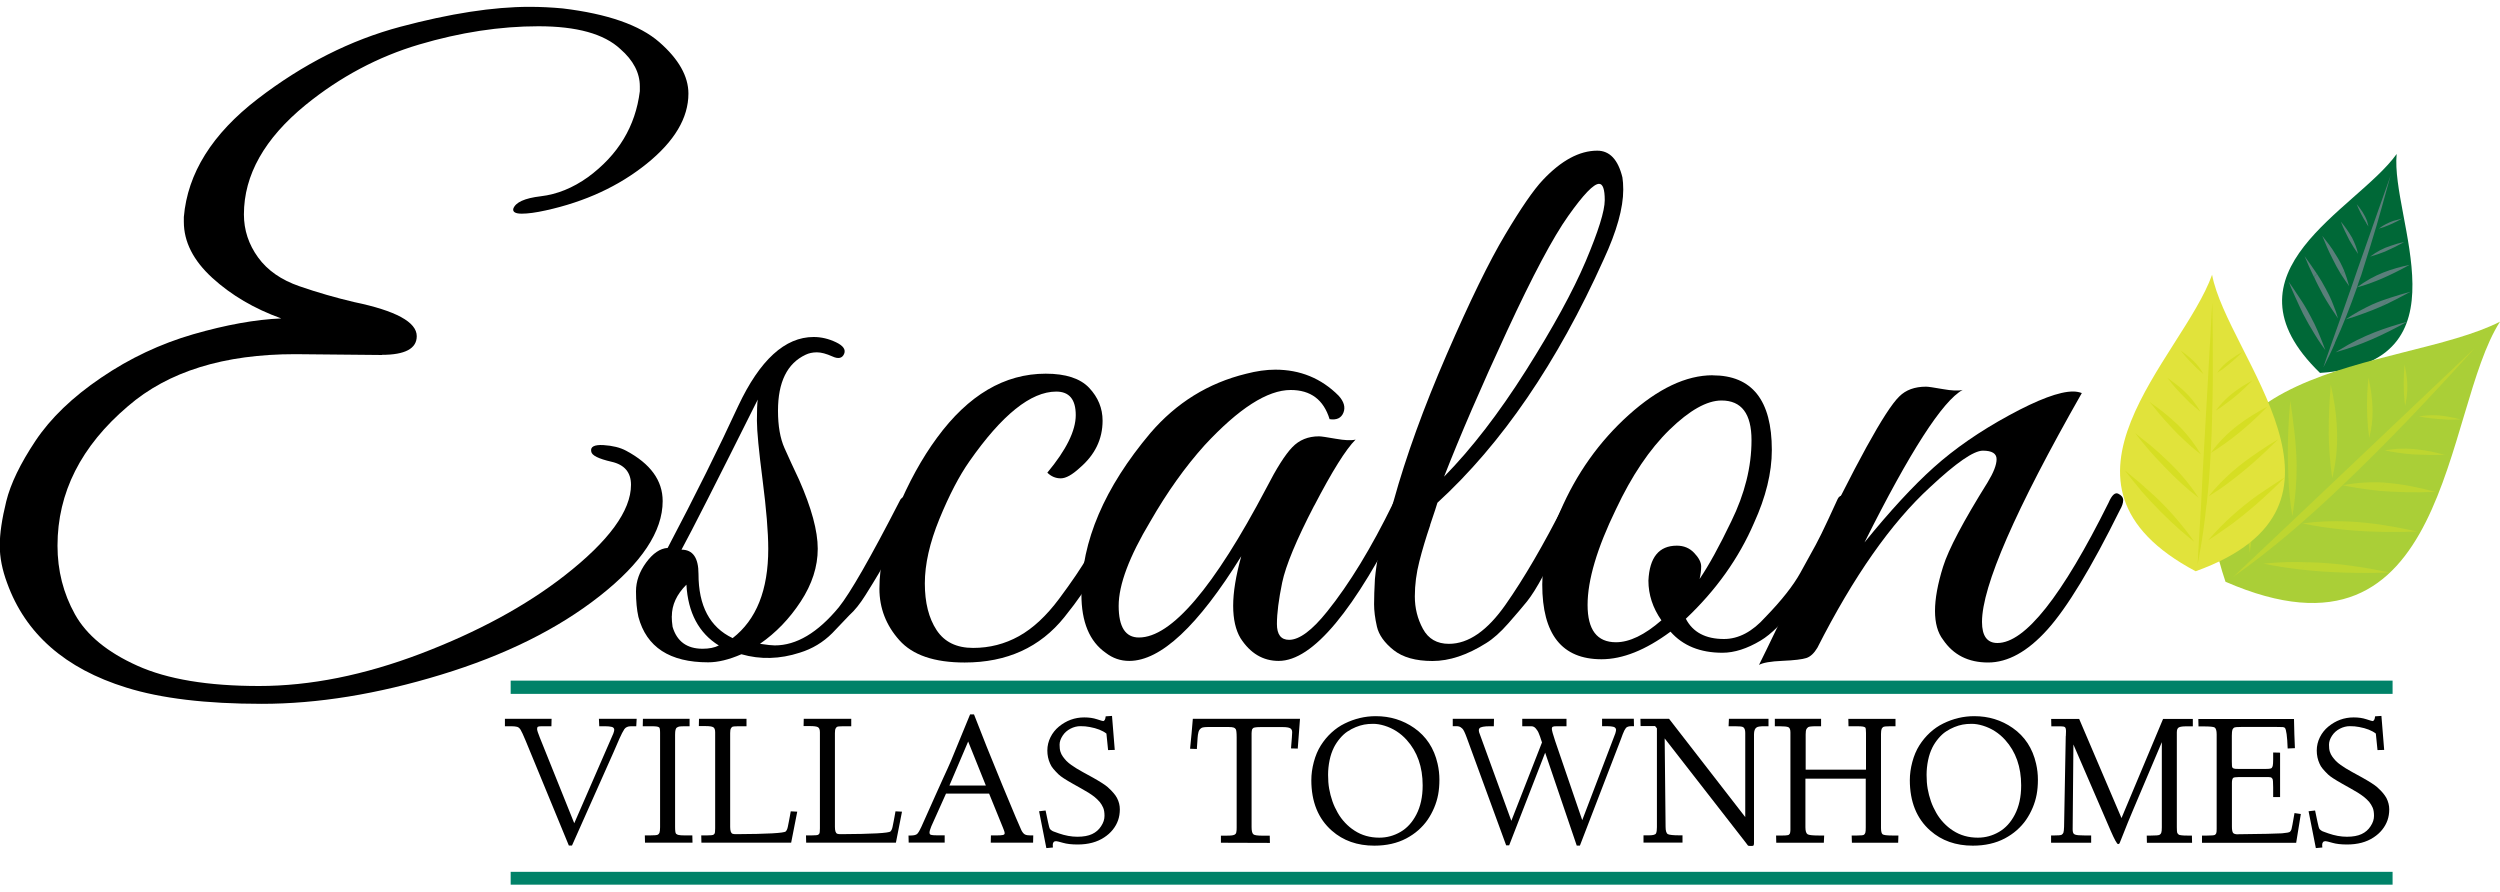 <?xml version="1.0" encoding="UTF-8"?>
<svg id="logos" xmlns="http://www.w3.org/2000/svg" viewBox="0 0 300 107">
  <defs>
    <style>
      .cls-1 {
        fill: #e1e33b;
      }

      .cls-2 {
        stroke-width: 1.59px;
      }

      .cls-2, .cls-3 {
        stroke: #008268;
        stroke-miterlimit: 10;
      }

      .cls-2, .cls-4 {
        fill: #006837;
      }

      .cls-5 {
        fill: #bed630;
      }

      .cls-3 {
        fill: none;
        stroke-width: 1.54px;
      }

      .cls-6 {
        fill: #d6de23;
      }

      .cls-7 {
        fill: #5a7f7a;
      }

      .cls-8 {
        fill: #aacf37;
      }
    </style>
  </defs>
  <g>
    <path class="cls-4" d="M287.6,18.48c-.76,7.74,8.87,25.07-9.2,26.27-12.57-12.17,4.37-19.54,9.2-26.27Z"/>
    <path class="cls-7" d="M286.88,21.03s-.6,1.74-1.51,4.27l.46-.48c.35-1.26.7-2.53,1.05-3.79h0ZM275.39,35.56c-.27-.57-.51-1.17-.76-1.77.35.49.7.99,1.02,1.51l-.26.27h0ZM277.66,33.22c-.38-.78-.76-1.62-1.11-2.48.48.67.99,1.38,1.47,2.1l-.36.37h0ZM279.86,30.96c-.43-.83-.81-1.72-1.19-2.66.56.7,1.12,1.4,1.6,2.23l-.41.43h0ZM281.93,28.83c-.35-.7-.73-1.43-1.03-2.24.48.57.93,1.22,1.34,1.92l-.31.32h0ZM282.79,24.49c.51.6.99,1.27,1.29,2.13l-.13.13c-.43-.68-.81-1.4-1.16-2.27ZM285.83,24.82l-.46.48c-.51,1.42-1.09,3.08-1.69,4.82l.85-.88c.45-1.42.88-2.92,1.3-4.42h0ZM284.07,26.63c.05.16.11.36.14.55-.08-.13-.16-.26-.27-.42l.13-.13h0ZM282.24,28.51c.3.6.57,1.22.73,1.96-.35-.49-.7-1.04-1.04-1.64l.31-.32h0ZM280.27,30.53c.4.6.75,1.3,1.05,2l-.39.4c-.38-.62-.73-1.27-1.08-1.98l.41-.43h0ZM278.03,32.85c.4.6.78,1.27,1.13,1.92l-.46.48c-.35-.65-.7-1.3-1.02-2.03l.36-.37h0ZM275.65,35.29c.4.6.8,1.19,1.18,1.87l-.47.48c-.32-.68-.65-1.35-.97-2.08l.26-.27h0ZM285.47,27.42c.57-.43,1.14-.7,1.72-.91l-.47.48c-.44.19-.83.33-1.25.44ZM284.53,29.24l-.85.88c-.48,1.34-.96,2.74-1.44,4.14l1.06-1.09c.4-1.26.8-2.58,1.23-3.92h0ZM287.19,26.51c.37-.11.76-.19,1.12-.3-.55.29-1.07.56-1.59.78l.47-.48h0ZM281.32,32.54c.22.57.41,1.17.58,1.8-.32-.42-.62-.91-.96-1.4l.39-.4h0ZM279.15,34.77c.32.57.59,1.14.84,1.8l-.31.32c-.35-.55-.67-1.07-.99-1.64l.46-.48h0ZM276.83,37.16c.3.55.62,1.12.91,1.72l-.44.45c-.35-.55-.62-1.12-.94-1.69l.47-.48h0ZM284.42,30.79c.81-.61,1.61-1.02,2.45-1.29l-.67.69c-.6.24-1.2.44-1.77.6ZM283.3,33.17l-1.06,1.09c-1.01,2.9-1.99,5.66-2.65,7.51l.59-.61c.97-2.11,1.83-4.32,2.66-6.67,1.96-.53,4.04-1.45,6.31-2.71-2.09.45-4.23,1.11-6.31,2.71.13-.45.28-.87.45-1.32h0ZM286.87,29.5c.55-.19,1.07-.36,1.62-.44-.78.43-1.56.81-2.29,1.13l.67-.69h0ZM279.99,36.57c.22.52.41,1.07.57,1.64-.29-.44-.59-.88-.88-1.32l.31-.32h0ZM277.74,38.88c.46.96.89,2.01,1.3,3.13-.61-.8-1.2-1.74-1.74-2.68l.44-.45h0ZM281.48,38.33c1.09-.75,2.16-1.31,3.2-1.8l-1.06,1.09c-.73.27-1.44.52-2.14.71ZM280.19,41.15l-.59.61c-.35,1-.63,1.77-.73,2.13l.08-.08c.43-.87.87-1.74,1.25-2.66h0ZM284.68,36.53c.73-.32,1.43-.57,2.11-.79l-.98,1.01c-.73.32-1.49.62-2.19.87l1.06-1.09h0ZM280.28,42.28c.15-.11.29-.19.42-.27l-.18.19c-.08.03-.16.05-.23.08ZM278.94,43.82l-.08.08c-.05.16-.07.24-.1.26.05-.11.13-.24.18-.34h0ZM286.8,35.74c.84-.27,1.64-.52,2.48-.74-1.2.65-2.34,1.24-3.46,1.75l.98-1.01h0ZM280.51,42.2c2.64-.74,5.4-1.94,8.36-3.6-2.56.72-5.27,1.59-8.18,3.42l-.18.19Z"/>
  </g>
  <g>
    <path class="cls-8" d="M300,38.6c-6.88,10.69-5.88,43-32.94,31.21-9.13-27.03,20.94-25.09,32.94-31.21Z"/>
    <path class="cls-5" d="M269.52,62.12c-.2-3.4-.15-7.08.21-11.01.46,3.09.82,6.39.72,10.06l-.93.96h0ZM274.59,56.91l1.01-1.04c-.04-2.73-.41-5.32-.76-7.77-.3,3.12-.36,6.06-.24,8.81h0ZM279.45,51.92c-.02-1.84.08-3.75.24-5.77.34,1.52.62,3.14.72,4.79l-.96.98h0ZM284.21,45.32c.11.47.2.97.28,1.41l-.41.43c.02-.6.09-1.21.13-1.84ZM268.15,69.11l.44-.45c-.34.35-.57.53-.6.56.05,0,.1-.05.16-.11h0ZM284.49,46.73c.26,1.75.37,3.67-.16,5.74l-.03.03c-.23-1.62-.31-3.4-.23-5.34l.41-.43h0ZM280.4,50.93c.13,1.89.05,3.88-.44,6.04l-.13.13c-.23-1.62-.36-3.35-.39-5.19l.96-.98h0ZM275.6,55.88c0,1.91-.15,3.93-.52,6.06-.26-1.6-.44-3.27-.49-5.03l1.01-1.04h0ZM270.45,61.16c-.06,1.65-.19,3.33-.48,5.17-.18-1.36-.35-2.77-.45-4.21l.93-.96h0ZM288.54,43.69c.28,1.31.48,2.69.22,4.24l-.21.21c-.15-1.33-.14-2.83,0-4.46ZM297.03,41.71s-24.22,22.99-28.44,26.95l-.44.45c4.34-3.07,8.64-6.75,12.96-10.88,1.34.27,2.73.49,4.23.65l.93-.96c-1.65-.11-3.33-.03-5.16.31,5.3-5.03,10.6-10.63,15.92-16.53h0ZM288.75,47.93c-.02.24-.07.5-.12.76-.03-.18-.06-.37-.09-.55l.21-.21h0ZM284.33,52.48s0,.05,0,.05l-.03-.03.03-.03h0ZM279.96,56.97c-.02.13-.05.26-.07.39-.03-.08-.03-.18-.06-.26l.13-.13h0ZM276.14,68.35c-1.57-.19-3.07-.4-4.52-.72,1.88-.18,3.69-.23,5.37-.15l-.85.88h0ZM280.84,63.51c-1.6-.16-3.13-.4-4.54-.7,1.91-.26,3.72-.31,5.45-.23l-.91.93h0ZM289.58,54.53c-1.21-.09-2.34-.26-3.41-.48,1.44-.26,2.75-.27,3.98-.11l-.57.58h0ZM290.28,49.98c1.33-.25,2.54-.17,3.67.05l-.31.32c-1.23-.06-2.36-.18-3.36-.37ZM286.27,57.93l-.93.96c2.15.18,4.49.23,6.95.14-1.89-.5-3.89-.94-6.02-1.1h0ZM293.95,50.04c.45.07.87.17,1.32.3-.58,0-1.1.02-1.63.02l.31-.32h0ZM290.15,53.94c1.13.12,2.18.36,3.21.64-1.34.04-2.59,0-3.78-.05l.57-.58h0ZM281.75,62.58c2.99.12,5.72.65,8.35,1.2-3.33.13-6.4.04-9.26-.26l.91-.93h0ZM276.14,68.35c3.26.37,6.82.48,10.67.35-3.02-.61-6.23-1.15-9.82-1.23l-.85.88Z"/>
  </g>
  <g>
    <path class="cls-1" d="M265.45,32.97c1.84,9.8,19.89,27.72-1.97,35.58-19.78-10.5-1.59-25.59,1.97-35.58Z"/>
    <path class="cls-6" d="M265.47,36.35s-.13,1.94-.27,4.91l.34-.35c-.02-1.52-.04-3.04-.06-4.56h0ZM258.17,48.49c-.08-.08-.16-.15-.21-.26.08.08.19.13.27.21l-.05.05h0ZM260.6,45.99c-.19-.23-.35-.44-.51-.65.21.15.42.31.66.49l-.15.16h0ZM261.67,42.07c.5.33,1.03.75,1.54,1.24l-.23.24c-.45-.44-.88-.96-1.31-1.48ZM265.53,40.92l-.34.35c-.08,1.42-.17,3.1-.27,4.91l.62-.64c0-1.55,0-3.09-.01-4.61h0ZM263.21,43.31c.43.41.85.93,1.2,1.58-.48-.41-.98-.85-1.43-1.34l.23-.24h0ZM260.75,45.83c.82.59,1.64,1.29,2.36,2.2l-.31.32c-.74-.72-1.49-1.5-2.21-2.35l.15-.16h0ZM258.22,48.44c.87.59,1.72,1.26,2.54,2.01l-.49.5c-.72-.75-1.41-1.58-2.1-2.46l.05-.05h0ZM257.61,53.69c-.48-.57-.93-1.11-1.39-1.71.56.44,1.14.9,1.72,1.37l-.34.35h0ZM266.06,44.74c.64-.93,1.42-1.51,2.23-2.02l-1.5,1.54c-.26.16-.52.32-.73.48ZM265.54,45.53l-.62.64c-.08,1.52-.19,3.12-.27,4.75l.8-.82c.06-1.49.06-3.04.09-4.56h0ZM268.28,42.71c.26-.16.52-.32.81-.46-.8.77-1.55,1.44-2.31,2l1.5-1.54h0ZM263.11,48.03c.32.42.64.83.94,1.38-.42-.36-.82-.7-1.25-1.06l.31-.32h0ZM260.76,50.45c.77.65,1.46,1.42,2.13,2.28l-.41.43c-.74-.67-1.49-1.4-2.21-2.2l.49-.5h0ZM257.94,53.34c.77.64,1.54,1.34,2.31,2.09l-.54.56c-.69-.72-1.41-1.47-2.1-2.3l.34-.35h0ZM256.92,58.86c-.64-.78-1.31-1.58-1.97-2.44.77.65,1.59,1.29,2.39,2.01l-.41.43h0ZM265.91,49.25c.95-1.3,2.07-2.18,3.18-2.9l-2.14,2.21c-.36.27-.7.51-1.04.7ZM265.45,50.09l-.8.82c-.21,3.67-.42,7.4-.56,10.42l.7-.72c.23-2.05.39-4.12.49-6.25,2.26-1.37,4.54-3.23,6.82-5.57-2.39,1.29-4.81,2.82-6.82,5.57.09-1.42.14-2.81.18-4.28h0ZM269.09,46.35c.39-.24.81-.46,1.2-.7-1.14,1.17-2.22,2.13-3.34,2.9l2.14-2.21h0ZM262.89,52.72c.43.57.83,1.17,1.23,1.82-.56-.44-1.11-.88-1.65-1.39l.41-.43h0ZM260.26,55.43c1.28,1.24,2.47,2.61,3.57,4.3-1.4-1.06-2.76-2.32-4.12-3.74l.54-.56h0ZM257.33,58.44c1.62,1.37,3.21,2.97,4.76,4.94l-.34.35c-1.62-1.42-3.21-3.02-4.84-4.86l.41-.43h0ZM265.01,59.59c1.85-2.33,3.9-3.96,5.96-5.33l-3.67,3.77c-.78.59-1.56,1.07-2.29,1.55ZM264.78,60.61l-.7.72c-.15,2.44-.25,4.41-.32,5.48l.15-.16c.37-1.92.65-3.97.86-6.04h0ZM270.96,54.26c.81-.56,1.61-1.07,2.44-1.56-2.07,2.07-4.11,3.86-6.11,5.33l3.67-3.77h0ZM262.1,63.38c.4.49.8,1.04,1.2,1.63-.53-.41-1.03-.85-1.54-1.29l.34-.35h0ZM264.95,64.86c2.01-2.33,4.06-4.07,6.11-5.54l-3.98,4.09c-.73.53-1.43.99-2.13,1.44ZM263.92,66.66l-.15.16c-.02.55-.07.87-.07.92.07-.34.17-.71.22-1.08h0ZM274.18,57.29c-2.4,2.42-4.76,4.47-7.1,6.13l3.98-4.09c1.07-.72,2.1-1.42,3.12-2.04Z"/>
  </g>
  <g>
    <path d="M45.85,42.6l-10.42-.1c-8.57,0-15.25,2.08-20.06,6.23-5.65,4.8-8.47,10.39-8.47,16.75,0,2.99.7,5.73,2.09,8.23,1.39,2.5,3.89,4.56,7.5,6.18,3.6,1.62,8.47,2.43,14.6,2.43s12.61-1.3,19.42-3.89c6.81-2.6,12.56-5.71,17.23-9.35,5.32-4.15,7.98-7.79,7.98-10.9,0-1.49-.78-2.42-2.34-2.77-1.56-.36-2.37-.76-2.43-1.22-.13-.58.36-.84,1.46-.78,1.1.07,2.01.29,2.73.68,2.92,1.56,4.38,3.57,4.38,6.04,0,3.64-2.52,7.43-7.55,11.39-5.03,3.96-11.38,7.11-19.03,9.44-7.66,2.34-14.83,3.5-21.52,3.5s-12.11-.65-16.26-1.95c-7.34-2.27-12.11-6.46-14.31-12.56-.58-1.56-.88-3.05-.88-4.48s.26-3.2.78-5.31c.52-2.11,1.69-4.53,3.5-7.25,1.82-2.73,4.45-5.26,7.89-7.59,3.44-2.34,7.12-4.07,11.05-5.21,3.93-1.13,7.45-1.77,10.56-1.9-3.25-1.17-6-2.79-8.28-4.87-2.27-2.08-3.41-4.32-3.41-6.72v-.58c.45-5.26,3.41-9.98,8.86-14.17,5.45-4.19,11.16-7.07,17.13-8.66,5.97-1.59,11.13-2.39,15.48-2.39,1.36,0,2.69.07,3.99.19,5.39.65,9.25,2,11.59,4.04,2.34,2.04,3.5,4.11,3.5,6.18,0,2.92-1.67,5.73-5.01,8.42-3.34,2.69-7.38,4.56-12.12,5.6-1.17.26-2.13.39-2.87.39s-1.09-.19-1.02-.58c.26-.78,1.36-1.28,3.31-1.51,1.95-.23,3.83-.99,5.65-2.29,3.63-2.66,5.71-6.1,6.23-10.32v-.58c0-1.62-.78-3.12-2.34-4.48-1.95-1.82-5.23-2.73-9.83-2.73s-9.38.73-14.31,2.19c-4.93,1.46-9.48,3.88-13.63,7.25-4.93,4.03-7.4,8.41-7.4,13.14,0,1.88.57,3.6,1.7,5.16,1.13,1.56,2.79,2.71,4.97,3.46,2.17.75,4.36,1.38,6.57,1.9,5,1.04,7.5,2.4,7.5,4.09,0,1.49-1.4,2.24-4.19,2.24Z"/>
    <path d="M91.22,77.26c.84.13,1.43.19,1.75.19,2.6,0,5.16-1.52,7.69-4.58,1.36-1.69,3.8-5.94,7.3-12.75.13-.32.36-.49.68-.49.58-.06.88.16.88.68,0,.13-.15.5-.44,1.12-.29.62-.57,1.23-.83,1.85-.26.62-.68,1.51-1.27,2.68-.58,1.17-1.09,2.11-1.51,2.82-.42.72-.96,1.59-1.61,2.63-.65,1.04-1.3,1.85-1.95,2.43l-2.04,2.14c-1.1,1.1-2.4,1.88-3.89,2.34-2.4.78-4.74.84-7.01.19-1.49.65-2.82.97-3.99.97-4.61,0-7.4-1.82-8.37-5.45-.19-.84-.29-1.87-.29-3.07s.41-2.35,1.22-3.46c.81-1.1,1.67-1.69,2.58-1.75,3.31-6.29,6.13-11.97,8.47-17.04,2.6-5.52,5.61-8.27,9.05-8.27.91,0,1.8.21,2.68.63.88.42,1.2.89.97,1.41-.23.52-.7.62-1.41.29-.72-.32-1.33-.49-1.85-.49s-.97.1-1.36.29c-2.21,1.04-3.31,3.28-3.31,6.72,0,1.82.26,3.31.78,4.48.52,1.17,1.1,2.43,1.75,3.8,1.49,3.38,2.24,6.13,2.24,8.28s-.68,4.25-2.04,6.33c-1.36,2.08-2.99,3.76-4.87,5.06ZM80.61,73.95c0,.39.03.81.1,1.27.52,1.75,1.72,2.63,3.6,2.63.78,0,1.43-.13,1.95-.39-2.4-1.49-3.7-3.93-3.89-7.3-1.17,1.17-1.75,2.43-1.75,3.8ZM87.91,76.58c2.86-2.21,4.28-5.78,4.28-10.71,0-2.01-.23-4.77-.68-8.28-.45-3.5-.68-5.87-.68-7.11s.03-2.08.1-2.53c-4.93,9.87-7.98,15.87-9.15,18.01,1.36,0,2.04.97,2.04,2.92,0,3.83,1.36,6.39,4.09,7.69Z"/>
    <path d="M125.68,56.72c2.27-2.73,3.41-5.03,3.41-6.91s-.78-2.82-2.34-2.82c-3.05,0-6.52,2.79-10.42,8.37-1.23,1.75-2.43,4.06-3.6,6.91-1.17,2.86-1.75,5.44-1.75,7.74s.47,4.17,1.41,5.6c.94,1.43,2.4,2.14,4.38,2.14s3.81-.47,5.5-1.41c1.69-.94,3.29-2.43,4.82-4.48,1.52-2.04,2.68-3.75,3.46-5.11.78-1.36,1.85-3.41,3.21-6.13.45-.91.84-1.28,1.17-1.12.32.16.49.39.49.68s-.44,1.36-1.31,3.21c-.88,1.85-1.75,3.59-2.63,5.21-.88,1.62-2.13,3.44-3.75,5.45-2.92,3.64-6.91,5.45-11.97,5.45-3.64,0-6.25-.89-7.84-2.68-1.59-1.78-2.39-3.85-2.39-6.18,0-2.86.7-5.97,2.09-9.35,1.4-3.37,3-6.29,4.82-8.76,3.76-5.13,8.11-7.69,13.05-7.69,2.4,0,4.14.57,5.21,1.7,1.07,1.14,1.61,2.45,1.61,3.94,0,2.21-.91,4.09-2.73,5.65-.91.84-1.67,1.27-2.29,1.27s-1.15-.23-1.61-.68Z"/>
    <path d="M157.71,60.66c-2.14,4.12-3.42,7.2-3.85,9.25-.42,2.04-.63,3.7-.63,4.97s.49,1.9,1.46,1.9c1.23,0,2.76-1.13,4.58-3.41,2.66-3.31,5.29-7.63,7.89-12.95.26-.58.55-.91.88-.97.52-.19.78,0,.78.58,0,.33-.1.72-.29,1.17-5.97,12.07-11,18.11-15.09,18.11-1.88,0-3.41-.91-4.58-2.73-.58-.97-.88-2.27-.88-3.89s.32-3.6.97-5.94c-5.19,8.37-9.67,12.56-13.44,12.56-1.04,0-1.98-.32-2.82-.97-1.95-1.36-2.92-3.7-2.92-7.01,0-6.36,2.76-12.82,8.28-19.37,3.12-3.63,6.94-6,11.49-7.11,1.23-.32,2.4-.49,3.5-.49,2.98,0,5.52,1.04,7.59,3.12.65.71.84,1.4.58,2.04-.26.65-.81.91-1.66.78-.72-2.34-2.27-3.5-4.67-3.5-2.79,0-6.23,2.21-10.32,6.62-2.34,2.6-4.51,5.65-6.52,9.15-2.53,4.22-3.8,7.59-3.8,10.13s.81,3.8,2.43,3.8c3.89,0,8.99-5.97,15.28-17.91,1.23-2.4,2.27-4.04,3.12-4.92.84-.88,1.91-1.31,3.21-1.31.26,0,.92.1,2,.29,1.07.19,1.87.23,2.39.1-1.17,1.17-2.82,3.81-4.96,7.93Z"/>
    <path d="M171.63,63c-.52,1.53-.96,2.99-1.31,4.38-.36,1.4-.54,2.79-.54,4.19s.32,2.69.97,3.89c.65,1.2,1.69,1.8,3.12,1.8,2.34,0,4.61-1.57,6.81-4.72,2.21-3.15,4.54-7.16,7.01-12.02.52-.91,1.01-1.27,1.46-1.07.32.26.39.6.19,1.02-.19.42-.6,1.33-1.22,2.73-.62,1.4-1.07,2.37-1.36,2.92-.29.55-.81,1.53-1.56,2.92-.75,1.4-1.4,2.43-1.95,3.12-.55.68-1.3,1.56-2.24,2.63-.94,1.07-1.83,1.87-2.68,2.39-2.27,1.43-4.41,2.14-6.43,2.14s-3.57-.44-4.67-1.31c-1.1-.88-1.77-1.82-2-2.82-.23-1.01-.34-1.9-.34-2.68s.03-1.78.1-3.02c.19-2.08.6-4.09,1.22-6.04.62-1.95.96-3.05,1.02-3.31,1.49-5.39,3.62-11.26,6.38-17.62,2.76-6.36,5.09-11.15,7.01-14.36,1.91-3.21,3.42-5.4,4.53-6.57,2.21-2.34,4.38-3.51,6.52-3.51,1.49,0,2.5,1.07,3.02,3.21.06.39.1.88.1,1.46,0,2.21-.78,5-2.34,8.37-5.58,12.4-12.23,22.13-19.96,29.21-.07.26-.36,1.15-.88,2.68ZM183.12,44.45c3.24-5.13,5.63-9.49,7.16-13.09,1.52-3.6,2.29-6.05,2.29-7.35s-.23-1.95-.68-1.95c-.65,0-1.88,1.28-3.7,3.85-1.82,2.56-4.27,7.17-7.35,13.82-3.08,6.65-5.6,12.48-7.55,17.47,3.31-3.37,6.59-7.63,9.83-12.75Z"/>
    <path d="M205.51,45.04c4.74,0,7.11,2.99,7.11,8.96,0,2.73-.72,5.65-2.14,8.76-1.82,4.22-4.54,8.05-8.18,11.49.84,1.62,2.37,2.43,4.58,2.43,1.75,0,3.41-.88,4.97-2.63,1.95-2.01,3.34-3.78,4.19-5.31.84-1.52,1.46-2.64,1.85-3.36.39-.71.89-1.74,1.51-3.07.62-1.33.99-2.14,1.12-2.43.13-.29.36-.44.68-.44.65-.06.97.16.97.68,0,.19-.07.42-.19.68l-.58,1.36c-.39.91-.68,1.56-.88,1.95-.19.39-.54,1.09-1.02,2.09-.49,1.01-.91,1.8-1.27,2.39-.36.58-.84,1.36-1.46,2.34-.62.97-1.17,1.75-1.66,2.34-.49.58-1.09,1.23-1.8,1.95-.72.72-1.4,1.27-2.04,1.65-1.62.97-3.15,1.46-4.58,1.46-2.66,0-4.74-.84-6.23-2.53-2.99,2.21-5.74,3.31-8.28,3.31-4.74,0-7.11-2.98-7.11-8.96,0-2.73.71-5.65,2.14-8.76,1.95-4.54,4.69-8.4,8.23-11.59,3.54-3.18,6.9-4.77,10.08-4.77ZM206.58,48.06c-1.75,0-3.83,1.17-6.23,3.5-2.4,2.34-4.54,5.52-6.43,9.54-2.27,4.67-3.41,8.5-3.41,11.49s1.13,4.48,3.41,4.48c1.62,0,3.44-.88,5.45-2.63-1.04-1.49-1.56-3.08-1.56-4.77.13-2.79,1.27-4.19,3.41-4.19.84,0,1.54.29,2.09.88.55.58.83,1.12.83,1.61s-.07.99-.19,1.51c1.1-1.62,2.37-3.93,3.8-6.91,1.62-3.31,2.43-6.55,2.43-9.74s-1.2-4.77-3.6-4.77Z"/>
    <path d="M249.81,47.18c-7.98,14.02-11.97,23.17-11.97,27.45,0,1.69.62,2.53,1.85,2.53,3.31,0,7.76-5.61,13.34-16.84.39-.91.78-1.27,1.17-1.07.39.19.58.45.58.78s-.13.72-.39,1.17c-3.44,6.95-6.34,11.73-8.71,14.36-2.37,2.63-4.74,3.94-7.11,3.94s-4.17-.91-5.4-2.73c-.65-.84-.97-2-.97-3.46s.32-3.23.97-5.31c.65-2.08,2.43-5.45,5.35-10.13.71-1.17,1.07-2.09,1.07-2.77s-.55-1.02-1.65-1.02-3.21,1.46-6.33,4.38c-4.67,4.28-9.18,10.71-13.53,19.28-.39.65-.83,1.06-1.31,1.22-.49.16-1.45.28-2.87.34-1.43.06-2.37.23-2.82.49,1.04-2.08,3.08-6.33,6.13-12.75,5.45-11.36,9.02-17.85,10.71-19.47.78-.78,1.85-1.17,3.21-1.17.26,0,.92.1,2,.29,1.07.19,1.87.23,2.39.1-2.4,1.3-6.33,7.4-11.78,18.3,3.05-3.76,5.82-6.77,8.32-9.01,2.5-2.24,5.5-4.32,9.01-6.23,3.5-1.91,6.07-2.87,7.69-2.87.39,0,.75.07,1.07.19Z"/>
  </g>
  <g>
    <path d="M60.59,87.15v-.89h5.6l-.02.89h-1.18c-.2,0-.34.02-.42.05s-.12.13-.12.28.11.49.32,1.01l4.14,10.3,4.69-10.77c.07-.2.11-.35.11-.44s-.03-.17-.08-.23c-.05-.06-.14-.11-.25-.13-.17-.04-.43-.07-.76-.07h-.71l-.04-.89h4.53l-.05.89h-.64c-.36,0-.63.12-.79.35-.16.24-.36.62-.59,1.14-.23.52-.36.82-.39.9-.05.13-.15.36-.3.69l-5,11.23h-.38l-5.18-12.57c-.29-.69-.49-1.13-.61-1.32s-.26-.31-.42-.35c-.16-.04-.38-.07-.66-.07h-.78Z"/>
    <path d="M77.13,87.15l.02-.89h5.6v.89h-.38c-.52,0-.82.01-.9.04-.09.03-.16.06-.22.1-.06.04-.1.08-.12.12-.02.05-.04.11-.07.18-.03.11-.05.31-.05.58v11.06c0,.48.04.75.12.82s.17.12.27.14c.14.04.41.06.81.06h.87l.02.87h-5.7l-.02-.87h.58c.58,0,.92-.03,1-.1.09-.07.15-.14.18-.23.04-.12.07-.33.07-.65v-11.33c0-.39-.04-.61-.11-.65-.07-.05-.16-.08-.25-.1-.12-.03-.38-.04-.78-.04h-.94Z"/>
    <path d="M83.86,87.15l.02-.89h5.7v.89h-1c-.41,0-.65.03-.72.08-.07.06-.12.12-.15.18-.06.1-.09.28-.09.56v11.26c0,.47.09.74.28.82.1.04.25.05.46.05,3.76-.02,5.73-.13,5.93-.33.11-.11.2-.3.25-.56.05-.26.1-.48.13-.65.03-.17.07-.35.1-.53s.07-.4.12-.67l.78.04-.73,3.72h-10.77l-.02-.87h.63c.51,0,.8-.03.86-.1.07-.06.11-.11.12-.14s.03-.08.04-.15c.01-.1.02-.25.02-.46v-11.53c0-.32-.08-.52-.24-.61-.16-.09-.47-.13-.94-.13h-.78Z"/>
    <path d="M96.43,87.15l.02-.89h5.7v.89h-1c-.41,0-.65.03-.72.08-.07.06-.12.12-.15.18-.06.1-.09.28-.09.56v11.26c0,.47.09.74.28.82.1.04.25.05.46.05,3.76-.02,5.73-.13,5.93-.33.11-.11.2-.3.25-.56.05-.26.1-.48.13-.65.03-.17.07-.35.1-.53s.07-.4.12-.67l.78.04-.73,3.72h-10.77l-.02-.87h.63c.51,0,.8-.03.86-.1.07-.06.11-.11.12-.14s.03-.08.04-.15c.01-.1.02-.25.02-.46v-11.53c0-.32-.08-.52-.24-.61-.16-.09-.47-.13-.94-.13h-.78Z"/>
    <path d="M109.01,100.26h.27c.4,0,.67-.07.8-.21.13-.14.29-.4.47-.8.18-.39.4-.9.68-1.52s.63-1.4,1.05-2.35c.42-.95.73-1.63.92-2.04s.35-.78.49-1.07c.14-.3.23-.51.28-.63.05-.12.11-.25.17-.39l2.27-5.52h.47c.9,2.35,2.04,5.19,3.41,8.51,1.38,3.33,2.14,5.13,2.28,5.4.14.27.29.44.45.51.15.07.37.1.64.1h.33l-.02.87h-5.08l.02-.87h.67c.37,0,.63-.02.77-.05.14-.03.21-.1.21-.22,0-.08-.03-.21-.1-.38-.07-.17-.11-.27-.12-.31l-1.65-4.06h-5.17l-1.76,3.92c-.15.36-.22.61-.22.76s.06.23.17.27c.11.04.36.06.74.06h.91v.87h-4.32l-.02-.87ZM113.93,94.26h4.37l-2.12-5.28-2.25,5.28Z"/>
    <path d="M125.56,101.76c-.12-.67-.41-2.14-.87-4.41l.78-.09.29,1.38c.1.49.18.76.24.84s.13.13.22.19c.09.06.16.1.24.12.07.03.28.1.61.22.75.26,1.49.4,2.22.4s1.31-.11,1.76-.32c.45-.21.81-.52,1.08-.94.28-.42.41-.83.41-1.24s-.05-.74-.16-.99c-.11-.25-.25-.48-.41-.68-.17-.2-.38-.4-.64-.62-.41-.32-.95-.66-1.63-1.03l-.91-.51c-.91-.51-1.49-.89-1.75-1.14-.26-.25-.47-.48-.64-.68s-.3-.41-.39-.63c-.22-.48-.33-1.01-.33-1.57s.13-1.1.38-1.6c.25-.5.59-.92,1-1.26.9-.74,1.91-1.11,3.05-1.11.57,0,1.07.07,1.52.22s.7.22.76.22.12-.05.18-.14c.06-.1.09-.24.11-.43l.76-.05.33,4.08-.8.02-.2-1.98c-.47-.37-1.14-.63-2.01-.79-.34-.07-.71-.1-1.11-.1s-.8.1-1.19.3c-.39.2-.71.48-.95.85-.24.37-.36.72-.36,1.07s.03.62.1.84.16.41.3.6c.13.18.28.36.43.52.16.16.35.32.58.48.35.25.81.54,1.38.85l1.22.67c.87.49,1.46.87,1.77,1.14.3.28.54.51.7.71.17.19.3.39.41.59.23.44.34.89.34,1.36s-.07.91-.21,1.31c-.14.4-.35.78-.64,1.14-.28.35-.63.66-1.03.92-.86.57-1.92.85-3.19.85-.72,0-1.3-.07-1.75-.2s-.73-.2-.83-.2c-.27,0-.4.16-.4.47l.02.29-.76.07Z"/>
    <path d="M156,86.26l-.27,3.57-.81-.02c.09-1.07.14-1.71.14-1.94s-.08-.39-.24-.48c-.16-.09-.46-.14-.9-.14h-2.28c-.54,0-.85,0-.95.03s-.17.03-.21.04-.09.04-.14.09-.08.09-.09.12c-.01.03-.03.1-.04.2-.01.1-.02.18-.02.25v11.27c0,.46.07.75.22.87.13.11.49.16,1.07.16h.89l.02.87-5.88-.02v-.85h.63c.17,0,.31,0,.43-.01s.2-.01.26-.02c.05,0,.12-.02.19-.04.07-.02.12-.04.15-.06s.06-.05.1-.09.06-.08.07-.12c0-.04.02-.09.03-.16.02-.08.03-.23.03-.45v-10.83c0-.57-.04-.9-.11-1-.07-.1-.15-.16-.24-.19-.11-.04-.32-.07-.64-.07h-2.34c-.49,0-.79.04-.9.12s-.2.15-.24.23c-.05.07-.08.16-.11.25-.03.09-.05.21-.07.34-.02.17-.05.45-.07.85-.03.4-.05.68-.06.85l-.81-.03c.13-1.26.24-2.45.33-3.59h12.87Z"/>
    <path d="M157.36,93.61c0-.7.1-1.43.3-2.18s.48-1.41.84-1.98.78-1.08,1.27-1.53c.49-.45,1.02-.82,1.6-1.1,1.18-.58,2.42-.88,3.72-.88,1.72,0,3.26.47,4.62,1.42,1.44,1.01,2.38,2.43,2.8,4.28.15.65.22,1.29.22,1.93s-.05,1.23-.15,1.77c-.1.54-.26,1.07-.48,1.59-.22.52-.48,1-.79,1.45-.31.45-.69.87-1.12,1.25-.43.38-.91.7-1.43.98-1.1.58-2.38.87-3.84.87-2.04,0-3.74-.6-5.1-1.8-1.64-1.44-2.46-3.47-2.46-6.07ZM160.05,89.74c-.21.42-.38.91-.5,1.49s-.18,1.16-.18,1.76.04,1.15.13,1.66c.09.51.22,1.01.39,1.5s.39.95.64,1.39c.25.44.55.84.89,1.2.34.36.72.68,1.13.94.86.56,1.85.84,2.97.84.9,0,1.75-.23,2.54-.69.78-.45,1.42-1.15,1.9-2.08.5-.96.76-2.12.76-3.5,0-2.22-.64-4.04-1.92-5.46-.74-.82-1.63-1.39-2.67-1.71-.49-.15-.94-.22-1.35-.22s-.76.03-1.08.09-.65.16-1,.3c-.35.14-.68.32-1,.53s-.62.49-.9.82-.54.71-.75,1.13Z"/>
    <path d="M174.33,87.15v-.89h4.95l-.02.89h-.49c-.67,0-1.08.08-1.22.23-.06.07-.09.14-.09.22s.01.17.04.29l3.86,10.61,3.68-9.41c-.03-.07-.06-.18-.11-.32-.05-.14-.09-.27-.12-.37-.04-.1-.08-.22-.14-.36-.05-.14-.11-.26-.17-.35-.06-.09-.12-.18-.2-.27-.15-.18-.33-.27-.54-.27h-1.09v-.89h5.31v.89h-1.18c-.24,0-.4.02-.47.06-.07.04-.11.12-.11.24,0,.18.13.67.4,1.47l3.25,9.5,3.97-10.41c.06-.21.09-.35.09-.43s-.03-.15-.08-.22c-.05-.07-.14-.12-.26-.15-.17-.04-.43-.07-.76-.07h-.58v-.89h3.81l.02.89h-.27c-.35,0-.58.07-.7.22-.12.15-.25.39-.38.74-.13.35-.2.54-.21.57l-4.93,12.8h-.38l-3.79-11.15-4.32,11.12h-.36l-4.72-12.9c-.23-.63-.41-1.01-.56-1.13-.15-.13-.27-.21-.37-.23-.1-.03-.23-.04-.39-.04h-.38Z"/>
    <path d="M196.84,86.26h3.45l9.14,11.79v-10.1c0-.35-.08-.58-.25-.69-.12-.08-.44-.11-.97-.11h-.78l.04-.89h4.75v.89h-.51c-.46,0-.76.04-.9.13-.22.13-.33.41-.33.85v12.84c0,.22,0,.36-.03.43-.02.07-.08.11-.17.11h-.31c-.12,0-.2-.02-.22-.05-.03-.03-.05-.06-.06-.08-.02-.02-.05-.06-.09-.12s-.08-.11-.12-.16l-9.72-12.49.11,10.61c0,.48.09.78.28.88.18.09.64.14,1.37.14h.38v.87h-4.68v-.87h.67c.49,0,.77-.08.84-.25.07-.16.1-.4.1-.73v-11.86l-.22-.27h-1.74l-.02-.89Z"/>
    <path d="M212.98,87.15v-.89h5.55v.89h-.58c-.56,0-.88.04-.97.11-.09.07-.16.15-.2.22-.07.12-.1.34-.1.65v4.23h7.24v-4.41c0-.4-.03-.61-.1-.66-.07-.04-.15-.08-.26-.1-.12-.03-.38-.04-.8-.04h-.94l-.02-.89h5.66v.89h-.63c-.49,0-.78.03-.86.1s-.14.14-.17.21c-.05.12-.08.32-.08.62v11.26c0,.43.07.69.2.78s.51.14,1.13.14h.76l-.03.87h-5.55l-.03-.87h.65c.49,0,.77-.03.84-.1s.12-.14.15-.23c.04-.12.05-.33.05-.65v-5.84h-7.24v5.84c0,.45.09.72.26.83.15.1.6.15,1.34.15h.65l-.04.87h-5.71l-.02-.87h.78c.2,0,.35,0,.45-.02s.17-.03.21-.03c.04,0,.08-.03.13-.08.05-.05.08-.08.09-.11s.02-.09.04-.18c.01-.09.02-.17.02-.24v-11.71c0-.34-.08-.55-.25-.63-.16-.07-.52-.11-1.07-.11h-.58Z"/>
    <path d="M229.18,93.61c0-.7.1-1.43.3-2.18s.48-1.41.84-1.98.78-1.08,1.27-1.53c.49-.45,1.02-.82,1.6-1.1,1.18-.58,2.42-.88,3.72-.88,1.72,0,3.26.47,4.62,1.42,1.44,1.01,2.38,2.43,2.8,4.28.15.65.22,1.29.22,1.93s-.05,1.23-.15,1.77c-.1.54-.26,1.07-.48,1.59-.22.52-.48,1-.79,1.45-.31.45-.69.87-1.12,1.25-.43.38-.91.7-1.43.98-1.1.58-2.38.87-3.84.87-2.04,0-3.74-.6-5.1-1.8-1.64-1.44-2.46-3.47-2.46-6.07ZM231.87,89.74c-.21.42-.38.91-.5,1.49s-.18,1.16-.18,1.76.04,1.15.13,1.66c.09.51.22,1.01.39,1.5s.39.95.64,1.39c.25.44.55.84.89,1.2.34.36.72.68,1.13.94.86.56,1.85.84,2.97.84.9,0,1.75-.23,2.54-.69.78-.45,1.42-1.15,1.9-2.08.5-.96.76-2.12.76-3.5,0-2.22-.64-4.04-1.92-5.46-.74-.82-1.63-1.39-2.67-1.71-.49-.15-.94-.22-1.35-.22s-.76.03-1.08.09-.65.16-1,.3c-.35.14-.68.32-1,.53s-.62.49-.9.82-.54.71-.75,1.13Z"/>
    <path d="M247.9,88.33l.02-.58c0-.25-.04-.41-.12-.48-.08-.08-.25-.11-.5-.11h-1.14l-.02-.89h3.36l5.08,11.9,4.99-11.9h3.57v.89h-.76c-.45,0-.76.04-.92.13-.16.09-.24.28-.24.59v11.37c0,.4.02.63.05.69.03.07.08.12.13.17.05.05.1.08.16.09.06.01.14.03.25.04.13.02.39.03.77.03h.45l.02.87h-5.42l-.02-.87h.45c.64,0,1-.03,1.1-.1.1-.07.16-.14.19-.23.05-.12.07-.33.07-.65v-10.23l-3.43,8.09c-.49,1.16-.88,2.11-1.16,2.84-.28.73-.44,1.13-.48,1.2-.04.07-.1.1-.18.1-.13,0-.42-.53-.88-1.58l-4.48-10.37-.09,10.17c0,.26.04.44.13.54.09.1.29.16.6.18s.81.03,1.49.03v.87h-4.81v-.87h.22c.62,0,.98-.03,1.07-.1.09-.07.15-.15.19-.24.04-.12.07-.35.08-.7l.2-10.88Z"/>
    <path d="M268.52,100.11c2.97-.03,4.74-.07,5.31-.11.57-.05.89-.11.97-.19.08-.08.14-.18.18-.3.04-.12.16-.76.36-1.94l.76.11-.56,3.46h-11.3v-.87h.58c.55,0,.87-.03.96-.08.08-.06.14-.12.17-.2.04-.09.05-.28.05-.56v-11.3c0-.44-.08-.72-.24-.83-.14-.09-.58-.13-1.32-.13h-.62l-.02-.89h11.48c.02,1.28.06,2.45.11,3.5l-.87.04c-.05-1.47-.17-2.29-.33-2.47-.05-.05-.14-.09-.25-.1-.12-.01-.47-.02-1.04-.02h-3.79c-.61,0-.96.03-1.04.1-.08.07-.14.14-.18.24-.04.11-.07.35-.07.71v3.1c0,.43.02.68.07.73.05.05.1.09.16.11.08.04.25.05.51.05h3.37c.39,0,.62-.04.68-.12s.1-.16.12-.26c.03-.12.05-.37.05-.74v-.85l.83.02v5.33h-.83v-1.16c0-.62-.03-.97-.09-1.04-.06-.08-.1-.12-.13-.14-.02-.02-.07-.03-.15-.04-.07-.01-.14-.02-.18-.02h-3.6c-.37,0-.59.04-.66.11-.09.1-.14.29-.14.58v5.26c0,.38.05.63.14.75.09.11.28.17.58.17Z"/>
    <path d="M277.9,101.76c-.12-.67-.41-2.14-.87-4.41l.78-.09.29,1.38c.1.49.18.76.24.84.06.07.13.13.22.19.09.06.16.1.24.12.07.03.28.1.61.22.75.26,1.49.4,2.22.4s1.31-.11,1.76-.32c.45-.21.81-.52,1.08-.94.28-.42.41-.83.41-1.24s-.05-.74-.16-.99-.25-.48-.41-.68c-.17-.2-.38-.4-.65-.62-.41-.32-.95-.66-1.63-1.03l-.91-.51c-.91-.51-1.49-.89-1.75-1.14-.26-.25-.47-.48-.64-.68-.17-.2-.3-.41-.39-.63-.22-.48-.33-1.01-.33-1.57s.13-1.1.38-1.6c.25-.5.59-.92,1-1.26.9-.74,1.91-1.11,3.05-1.11.57,0,1.07.07,1.52.22s.7.22.76.22.12-.05.18-.14c.06-.1.09-.24.11-.43l.76-.05.33,4.08-.8.02-.2-1.98c-.47-.37-1.14-.63-2.01-.79-.34-.07-.71-.1-1.11-.1s-.8.1-1.19.3c-.39.2-.71.48-.95.85-.24.37-.36.72-.36,1.07s.03.62.1.84c.07.21.16.41.3.6.13.18.28.36.43.52.16.16.35.32.58.48.35.25.81.54,1.38.85l1.22.67c.87.49,1.46.87,1.77,1.14.3.28.54.51.7.71s.3.39.41.59c.22.44.34.89.34,1.36s-.07.91-.21,1.31c-.14.4-.35.78-.64,1.14-.28.35-.63.66-1.03.92-.86.57-1.92.85-3.19.85-.72,0-1.3-.07-1.75-.2s-.73-.2-.83-.2c-.27,0-.4.16-.4.47l.02.29-.76.07Z"/>
  </g>
  <line class="cls-2" x1="61.28" y1="82.47" x2="287.11" y2="82.47"/>
  <line class="cls-3" x1="61.28" y1="105.39" x2="287.11" y2="105.39"/>
</svg>
